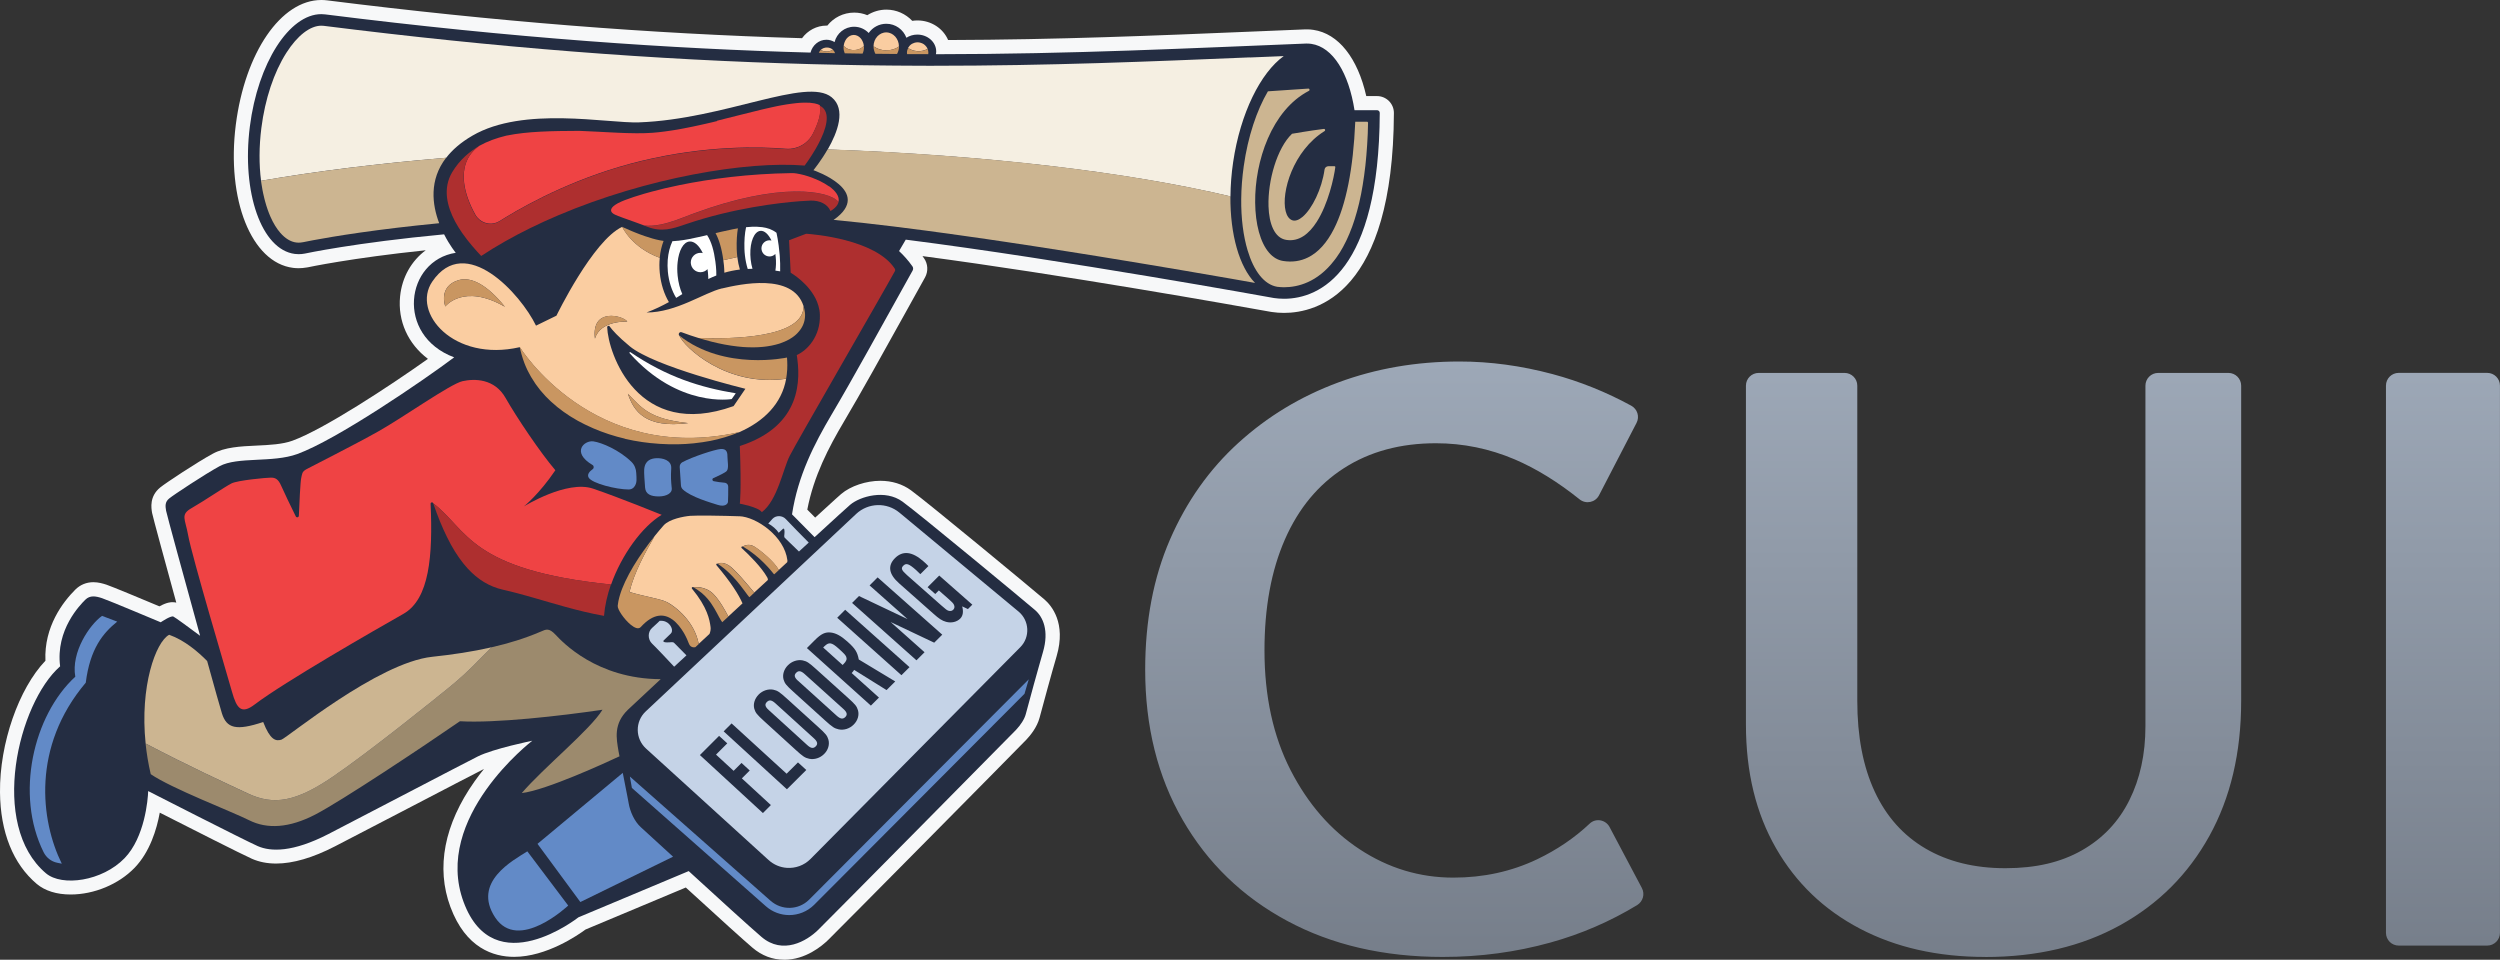 <?xml version="1.0" encoding="UTF-8"?><svg id="Layer_1" xmlns="http://www.w3.org/2000/svg" xmlns:xlink="http://www.w3.org/1999/xlink" viewBox="0 0 504 193.48"><rect x="0" y="0" width="504" height="193.48" fill="#333333" stroke="none"/><defs><style>.cls-1{fill:url(#linear-gradient);}.cls-1,.cls-2,.cls-3,.cls-4,.cls-5,.cls-6,.cls-7,.cls-8,.cls-9,.cls-10,.cls-11,.cls-12,.cls-13{stroke-width:0px;}.cls-2{fill:#f7f8f9;}.cls-3{fill:#facda1;}.cls-4{fill:#628ac7;}.cls-5{fill:#242d42;}.cls-6{fill:#ccb591;}.cls-7{fill:#ae2f2f;}.cls-8{fill:#c5d3e7;}.cls-9{fill:#c99661;}.cls-10{fill:#9c8a6d;}.cls-11{fill:#fff;}.cls-12{fill:#ef4344;}.cls-13{fill:#f5efe2;}</style><linearGradient id="linear-gradient" x1="367.43" y1="192.92" x2="367.43" y2="72.89" gradientUnits="userSpaceOnUse"><stop offset="0" stop-color="#767e8a"/><stop offset="1" stop-color="#9da8b7"/></linearGradient></defs><path class="cls-1" d="m290.89,192.92c-11.93,0-22.41-2.43-31.41-7.28-9.01-4.85-16.03-11.64-21.06-20.36-5.03-8.71-7.55-18.8-7.55-30.27,0-9.83,1.67-18.57,5-26.24,3.33-7.66,7.92-14.15,13.78-19.48,5.85-5.32,12.57-9.39,20.18-12.2,7.6-2.81,15.73-4.21,24.39-4.21,6.2,0,12.46.85,18.78,2.54,5.51,1.48,10.8,3.61,15.86,6.37,1.24.68,1.72,2.21,1.07,3.46l-7.57,14.61c-.75,1.44-2.63,1.83-3.9.82-4.43-3.55-8.8-6.23-13.1-8.07-5.09-2.16-10.38-3.25-15.88-3.25-7.14,0-13.31,1.67-18.51,5-5.21,3.33-9.19,8.13-11.93,14.39-2.75,6.26-4.12,13.72-4.12,22.38,0,9.24,1.76,17.29,5.26,24.13,3.51,6.84,8.16,12.17,13.95,15.97,5.79,3.8,12.08,5.7,18.87,5.7,6.08,0,11.7-1.23,16.85-3.68,4.05-1.93,7.59-4.34,10.63-7.21,1.22-1.16,3.22-.8,4.01.69l6.52,12.31c.64,1.22.21,2.71-.96,3.43-5.48,3.32-11.31,5.84-17.48,7.55-6.96,1.93-14.19,2.9-21.67,2.9Zm109.35,0c-9.59,0-18.02-1.9-25.27-5.7-7.26-3.8-12.9-9.21-16.93-16.23-4.04-7.02-6.06-15.33-6.06-24.92v-68.32c0-1.42,1.15-2.57,2.57-2.57h17.31c1.42,0,2.57,1.15,2.57,2.57v63.58c0,7.14,1.17,13.22,3.51,18.25,2.34,5.03,5.76,8.86,10.27,11.5,4.5,2.63,9.86,3.95,16.06,3.95s11.23-1.2,15.44-3.6c4.21-2.4,7.4-5.76,9.56-10.09,2.16-4.33,3.25-9.3,3.25-14.92v-68.67c0-1.42,1.15-2.57,2.57-2.57h14.16c1.42,0,2.57,1.15,2.57,2.57v63.58c0,10.41-2.14,19.48-6.41,27.2-4.27,7.72-10.27,13.72-17.99,17.99-7.72,4.27-16.79,6.41-27.2,6.41Zm80.77-4.86v-110.32c0-1.42,1.15-2.57,2.57-2.57h17.84c1.42,0,2.57,1.15,2.57,2.57v110.32c0,1.42-1.15,2.57-2.57,2.57h-17.84c-1.42,0-2.57-1.15-2.57-2.57Z"/><path class="cls-2" d="m158.07,193.48c-2.34,0-4.49-.82-6.39-2.44-1.79-1.53-6.07-5.39-13.42-12.12l-20.22,8.47c-1.52,1.12-7.86,5.51-14.39,5.51-4.16,0-9.76-1.75-12.85-10.07-2.94-7.91-1.25-16.66,4.88-25.32.62-.87,1.25-1.7,1.89-2.49-1.74.87-8.27,4.28-15.18,7.88-5.73,2.99-11.61,6.05-14.88,7.73-4.46,2.3-8.45,3.46-11.84,3.46-1.79,0-3.43-.32-4.88-.96-1.99-.88-12.78-6.35-18.58-9.3-.61,3.35-1.99,7.91-5.06,11.1-3.21,3.33-8.16,5.4-12.92,5.4-2.81,0-5.16-.74-6.82-2.13C2.64,174.17.07,167.77,0,159.71c-.09-9.86,3.79-20.9,9.16-26.51-.31-6.88,3.56-11.87,6.01-14.32.99-.99,2.25-1.51,3.65-1.51,1,0,1.94.27,2.64.5,1.09.36,7.58,3.07,10.68,4.37,1.53-.84,2.31-.84,2.65-.84.26,0,.51.03.75.09-2-7.28-4.76-17.4-4.88-18.09-.17-1-.56-3.33,1.64-5.13,1.07-.88,7.49-5.12,10.59-6.8,2.45-1.33,5.56-1.49,8.85-1.64,2.57-.12,5.22-.25,7.23-.99,6.3-2.3,19.34-10.84,27.3-16.49-3.99-3.01-6.12-7.61-5.61-12.62.39-3.86,2.31-7.16,5.17-9.28-15.1,1.58-23.69,3.42-23.78,3.44-.09.02-.17.03-.26.04-.53.09-1.06.14-1.58.14-.38,0-.75-.02-1.13-.07-8.39-1.06-13.46-13.74-11.54-28.87C49.4,10.58,56.64,0,64.78,0h0c.39,0,.77.02,1.15.07,33.71,4.24,65.06,6.74,95.76,7.63,1.14-1.56,2.95-2.54,4.93-2.54.06,0,.11,0,.17,0,1.28-1.62,3.25-2.62,5.42-2.62.92,0,1.82.18,2.64.52,1.14-.72,2.47-1.12,3.85-1.12,2,0,3.88.85,5.21,2.26.34-.05.69-.08,1.04-.08,2.8,0,5.21,1.64,6.19,3.95,22.11-.07,41.71-.89,60.68-1.68,3.83-.16,7.61-.32,11.37-.47.04,0,.26,0,.27,0,.45,0,.89.03,1.32.1,5.04.74,8.93,5.67,10.66,13.35h2.17c.91,0,1.76.36,2.41,1,.64.65.99,1.5.99,2.41-.15,36.37-15.54,40.3-22.15,40.3-.83,0-1.65-.06-2.45-.18l-.31-.05c-6.96-1.25-41.82-7.47-70.13-11.22.11.14.21.29.31.43.8,1.13.88,2.64.21,3.86l-3.88,6.99c-4.82,8.69-8.98,16.19-12.46,22.07-3.09,5.22-6.1,10.97-7.4,17.76l1.59,1.61c4.1-3.76,4.97-4.53,5.24-4.76,1.92-1.62,5.03-2.66,7.91-2.66,2.32,0,4.45.66,6.16,1.91,3.49,2.54,25.19,20.52,26.92,22.02,1.39,1.2,4.41,4.72,2.45,11.41-.26.9-.56,1.94-.87,3.03l-.96,3.46c-.82,2.98-1.46,5.36-1.61,5.93-.51,1.94-1.89,3.61-2.67,4.43-1.42,1.5-38.02,38.49-39.96,40.38-1.23,1.2-4.55,3.99-8.86,3.99Z"/><path class="cls-5" d="m277.6,22.22h-4.53c-1.16-7.44-4.32-12.73-8.72-13.38-.3-.04-.6-.06-.9-.06-.05,0-.1,0-.16,0h0c-22.95.91-46.9,2.13-74.61,2.15.03-.18.06-.36.06-.55,0-1.88-1.71-3.41-3.81-3.41-.82,0-1.58.24-2.2.64-.62-1.64-2.19-2.82-4.05-2.82-1.47,0-2.77.74-3.55,1.86-.74-.77-1.78-1.26-2.94-1.26-1.91,0-3.5,1.32-3.94,3.09-.49-.29-1.04-.47-1.64-.47-1.54,0-2.82,1.1-3.21,2.59-27.95-.75-59.82-2.91-97.84-7.7-.26-.03-.53-.05-.79-.05-6.44,0-12.78,9.85-14.4,22.66-1.69,13.34,2.37,24.83,9.07,25.68.26.03.51.05.77.05.41,0,.83-.04,1.24-.12h0s10.11-2.19,28.08-3.88c1.15,2.27,2.35,3.72,2.35,3.72-10.14,1.58-12.2,16.64-.32,21.08-6.34,4.75-23.66,16.59-31.62,19.49-4.99,1.82-12.04.48-15.69,2.46-2.96,1.61-9.27,5.78-10.14,6.5-.87.71-.79,1.51-.63,2.46.09.57,3.73,13.89,6.86,25.22-2.04-1.52-5.06-3.74-5.4-3.88-.53-.21-2.54,1.16-2.54,1.16,0,0-10.56-4.44-11.83-4.86-1.27-.42-2.43-.63-3.38.32s-6.02,6.02-5.07,13.42c-8.45,7.4-14.4,31.98-2.85,41.73,3.22,2.72,11.34,1.61,15.85-3.06,4.07-4.22,4.7-11.82,4.75-13.52,0,0,19.44,9.93,22.08,11.09,2.64,1.16,7.08,1.27,14.26-2.43,7.18-3.7,26.94-14.05,30.11-15.64,3.17-1.58,10.99-3.17,10.99-3.17,0,0-20.19,15.46-13.84,32.54,6.13,16.48,23.14,3.06,23.14,3.06l22.23-9.32c5.75,5.27,12.36,11.29,14.69,13.28,4.28,3.64,9.09.85,11.41-1.43s38.93-39.3,39.88-40.31c.95-1,1.72-2.19,1.98-3.2.15-.57.79-2.96,1.62-5.97l.97-3.47c.31-1.1.61-2.15.87-3.06,1.27-4.33,0-7.08-1.58-8.45-1.58-1.37-23.24-19.33-26.73-21.87-3.49-2.54-8.56-1.06-10.56.63-.49.41-3.25,2.93-7.17,6.53l-4.55-4.6c1.2-7.82,4.47-14.18,8.01-20.17,4.35-7.35,9.71-17.15,16.31-28.99.14-.26.13-.58-.04-.83-.84-1.19-1.75-2.21-2.7-3.09l1.35-2.3c31.72,4.04,74.12,11.75,74.22,11.77.62.09,1.31.15,2.04.15,7.28,0,19.17-5.58,19.3-37.47,0-.3-.24-.55-.55-.55Zm-126.79,97.84s-.04-.05-.06-.08c0,0,0,0,0,0,.02.03.04.06.06.08,0,0,0,0,0,0Zm.14.17s.05.06.07.08c0,0,0,0,0,0-.02-.02-.05-.06-.07-.08Zm16.68-110.07c.09-.04.19-.08.28-.13h0c-.09.05-.19.09-.28.13Z"/><path class="cls-13" d="m251.94,11.57c-19.89.83-40.46,1.69-63.92,1.69-.35,0-.69,0-1.04,0-1.37,0-2.74,0-4.1-.02-.94,0-1.89,0-2.83-.02-.94,0-1.87-.02-2.81-.03-1.1-.01-2.19-.02-3.29-.04-1.2-.02-2.4-.04-3.61-.07-.24,0-.48,0-.72-.01-2.02-.04-4.04-.09-6.06-.14-31.76-.84-63.56-3.35-98.28-7.72-.17-.02-.33-.03-.5-.03-2.27,0-4.83,1.99-7.04,5.45-2.52,3.94-4.31,9.33-5.05,15.18-.47,3.72-.48,7.35-.06,10.64,11.1-1.93,23.68-3.5,37.32-4.64,1.21-1.57,2.91-3.08,5.27-4.45,10.3-6.02,27.24-2.46,33.6-2.69,17.27-.63,33.76-9.19,38.83-5.07,2.98,2.42,1.19,7.1-.78,10.53,32.19,1.16,60.6,4.59,81.19,9.47.02-2.22.19-4.54.54-6.91,1.46-9.9,5.54-18.03,10.2-21.38-2.29.09-4.59.19-6.85.28Z"/><path class="cls-10" d="m133.19,136.92c-12.91-.05-19.84-7.53-21.18-8.95-1.35-1.43-1.9-1.11-3.01-.63-3.2,1.37-6.51,2.38-9.89,3.15-2.2,2.09-4.46,4.74-8.41,7.96-2.61,2.13-16.07,12.99-23.59,18.12-7.52,5.13-11.96,5.81-17.09,3.42-4.72-2.2-12.06-5.57-20.67-10.1.21,1.99.54,4.06,1.04,6.18,4.12,2.85,16.27,7.5,19.86,9.3,3.59,1.8,8.03,1.58,13.31-1.16s21.66-13.63,29.16-18.81c7.08.42,20.28-1.06,28.74-2.32-2.43,4.01-11.94,11.73-16.27,16.8,4.88-.56,17.03-6.16,19.7-7.41l-.08-.42c-.08-.38-.12-.62-.12-.62-.42-2.54-1.06-5.49,1.9-8.35.66-.63,3.13-2.94,6.6-6.16Z"/><path class="cls-3" d="m167.37,9.7c-.09-.03-.18-.06-.28-.08-.02,0-.03,0-.04-.01-.11-.02-.23-.03-.34-.03s-.24.01-.36.03c-.02,0-.04.01-.06.02-.1.02-.19.05-.28.08,0,0-.01,0-.02.01-.2.09-.39.2-.54.35.39.22.87.34,1.4.3.4-.04.76-.16,1.06-.35-.15-.13-.33-.24-.53-.32,0,0,0,0-.01,0Z"/><path class="cls-3" d="m174.09,8.89c-.01-.07-.03-.13-.05-.19-.02-.08-.05-.16-.09-.24-.03-.06-.05-.12-.08-.18-.04-.07-.07-.14-.11-.21-.04-.06-.07-.12-.11-.17-.04-.06-.09-.12-.13-.17-.05-.05-.1-.1-.15-.15-.05-.05-.09-.09-.14-.13-.06-.05-.12-.09-.19-.13-.05-.03-.1-.06-.15-.09-.08-.04-.16-.07-.24-.09-.04-.01-.09-.03-.13-.05-.13-.03-.26-.05-.4-.05s-.27.02-.4.05c-.04.01-.09.03-.13.05-.08.03-.16.05-.24.09-.05.03-.1.06-.15.09-.06.04-.13.08-.19.13-.05.04-.1.09-.14.13-.05.05-.1.1-.15.15-.05.05-.09.11-.13.17-.04.06-.08.11-.11.17-.04.07-.08.14-.11.21-.03.06-.06.12-.08.18-.03.08-.06.16-.09.24-.02.06-.03.13-.05.2-.02.09-.04.18-.05.27,0,.02,0,.04-.01.05,0,0,0,0,0,0,.39.52,1.15.87,2.03.87s1.63-.35,2.03-.87c0,0,0,0,0,0,0-.02,0-.03-.01-.05-.01-.09-.03-.18-.05-.27Z"/><path class="cls-3" d="m181.17,8.8s-.02-.08-.03-.12c-.03-.14-.07-.28-.12-.41-.02-.04-.04-.08-.06-.13-.05-.12-.11-.25-.18-.36-.03-.04-.06-.08-.09-.12-.07-.1-.14-.21-.22-.3-.04-.05-.1-.09-.15-.13-.08-.07-.15-.15-.23-.21-.07-.05-.14-.09-.21-.13-.07-.04-.14-.1-.22-.13-.1-.05-.2-.07-.3-.11-.06-.02-.12-.05-.18-.06-.17-.04-.34-.06-.52-.06s-.35.02-.51.06c-.07.01-.12.04-.19.06-.1.03-.2.06-.29.1-.08.04-.15.09-.23.14-.07.04-.14.08-.2.12-.08.06-.16.14-.24.21-.05.04-.1.08-.14.13-.08.09-.15.19-.22.29-.03.04-.07.08-.1.13-.07.11-.12.23-.17.34-.02.04-.05.09-.06.13-.05.12-.08.25-.11.38,0,0,0,0,0,0-.01.05-.03.09-.04.14-.03.13-.03.26-.04.4,0,.05-.02.1-.02.16,0,0,0,0,0,0,.05.04.12.08.18.12.62.42,1.43.7,2.35.71,1.02.01,1.94-.29,2.59-.78,0,0,0,0,0,0,0-.05-.01-.1-.01-.15,0-.14-.01-.28-.04-.42Z"/><path class="cls-3" d="m187,9.85c-.07-.18-.17-.34-.29-.49-.02-.03-.05-.05-.07-.08-.12-.14-.25-.26-.4-.36,0,0-.01-.01-.02-.02-.16-.1-.33-.18-.51-.24-.04-.01-.08-.03-.13-.04-.19-.05-.38-.09-.59-.09-.19,0-.37.03-.54.07-.05.01-.09.03-.14.04-.14.05-.27.1-.4.17-.03.02-.06.03-.08.04-.15.09-.28.2-.41.33-.02.02-.04.05-.06.07-.1.11-.18.23-.26.36-.01.02-.03.03-.04.05,0,0,0,0,0,0,.48.35,1.12.59,1.84.64.8.06,1.54-.12,2.09-.46,0,0,0,0,0,0,0,0,0,0,0-.01Z"/><path class="cls-3" d="m145.55,58.14c-3.59.85-9.19,4.86-15.21,4.86,1.68-.63,3.15-1.35,4.51-2.1-.95-1.6-1.62-3.63-1.84-5.89-.1-1.05-.1-2.07,0-3.04-5.68-2.06-7.57-6.24-7.57-6.24-5.92,2.75-13.26,17.91-13.26,17.91l-4.12,2.01c-3.06-6.34-14.22-18.76-20.92-8.87-4.23,6.23,4.33,16.27,17.64,13.21h0s0,0,0,0c0,0,14.67,23.76,44.24,17.14,4.97-2.17,8.59-5.75,9.47-10.77-12.05,1.74-20.59-6.42-21.51-8.66,0,0,0,0,0,0,0,0,0,0,0,0-.35-.32,0-.89.44-.72,1.18.45,2.31.82,3.41,1.16,6.48.24,21.3.06,21.16-6.45-2.17-6.76-12.84-4.38-16.43-3.54Zm-55.78,3.64s-1.52-4.01,2.66-5.3c2.52-.77,5.82.95,9.35,5.36-8.35-4.82-12.01-.06-12.01-.06Zm30.17,6.49c-.78-6.34,5.69-4.66,6.53-3.43,0,0-5.43-.32-6.53,3.43Zm6.64,11.1c2.81,2.9,4.34,5.1,12.17,5.93-8.66,1.12-11.02-2.44-12.17-5.93Zm23.69-.99l-2.38,3.49c-19.35,6.97-25.31-10.69-25.48-15.91,0-.26.33-.38.48-.17.54.74,1.69,2.06,4.08,4.03,4.99,4.12,23.3,8.56,23.3,8.56Z"/><path class="cls-3" d="m145.95,53.51c.05.5.07.99.08,1.47.97-.29,2-.5,3.13-.64-.23-.79-.41-1.62-.52-2.53-.28.06-.55.13-.85.2-.68.17-1.33.31-1.97.44.05.34.09.69.13,1.05Z"/><path class="cls-3" d="m149.05,104.08c-3.11-.11-8.62-.2-9.89-.09-1.27.11-4.23.63-5.39,1.95-.6.68-1.21,1.41-1.81,2.15-1.78,3.07-4.13,7.31-5.06,11.25,3.13.95,6.38,1.39,7.73,2.13,1.65.91,5.39,3.84,6.23,8.34.72-.66,1.45-1.34,2.18-2.02.18-.45.27-.92.21-1.37-.19-1.45-.61-3.95-3.75-7.75-.14-.17.05-.4.24-.3,0,0,2.4-.36,4.12,1.41,1.22,1.25,2.39,3.37,2.97,4.5.95-.88,1.91-1.76,2.86-2.64,0,0,0,0,0,0-.78-1.78-2.26-4.15-5.25-7.7-.15-.17.07-.42.26-.29,0,0,.83-.57,2.28.36,1.18.76,4.05,4.2,5.07,5.45.93-.86,1.85-1.7,2.76-2.54,0-.18-.04-.36-.13-.51-1.19-2.11-3.69-4.57-5.16-5.92-.17-.16.03-.43.23-.31,0,0,1.09-.78,2.34.02,1.16.73,4,2.98,4.9,4.72.58-.53,1.15-1.06,1.71-1.58.04-.14.06-.27.04-.38-.58-4.83-6.26-8.77-9.71-8.89Z"/><path class="cls-4" d="m155.35,181.6l-28.37-25.05.41,2.3,26.99,23.83c1.35,1.2,3.04,1.8,4.73,1.8,1.81,0,3.62-.69,5-2.05l42.43-42.56.86-2.92-44.31,44.45c-2.12,2.09-5.51,2.18-7.74.19Z"/><path class="cls-4" d="m126.75,161.99c-.05-.28-.15-.81-.28-1.49l-.92-4.69-17.19,14.31,8.64,11.73,18.69-9.14c-3.37-3.09-5.98-5.49-6.46-5.91-1.37-1.21-2.22-3.28-2.48-4.81Z"/><path class="cls-4" d="m99.81,184.94c4.68,7.13,14.74-2.38,14.74-2.38l-8.24-10.93c-2.85,1.82-11.17,6.18-6.5,13.31Z"/><path class="cls-4" d="m15.18,136.42c-8.51,7.83-12.15,23.79-6.39,35.38.54,1.09,1.55,1.89,2.74,2.13l.93.19c-4.28-8.64-6.1-23.57,4.83-36.49.87-6.89,3.49-10.01,6.34-12.31l-3.06-1.16c-2.54,1.82-6.26,7.34-5.39,12.26Z"/><path class="cls-4" d="m143.84,96.38c.97-.43,2.36-1.09,2.66-1.42.48-.53.16-2.01.16-2.8s-.05-1.74-1.37-1.64c-1.19.1-5.68,1.56-7.72,2.66-.35.19-.56.56-.54.96l.25,3.72c.02.31.16.6.38.81,1.64,1.54,5.62,2.66,6.99,3.1,1.48.48,2.06-.16,2.11-.58.05-.42.05-2.38.05-3.01s-.42-.9-1.06-.9c-.34,0-1.16-.14-1.85-.27-.32-.06-.38-.5-.08-.63Z"/><path class="cls-4" d="m118.67,96.28c.69,1.18,5.57,2.4,8.08,2.4.4,0,.79-.16,1.05-.46.73-.83.5-1.9.47-2.84-.03-.85-.35-1.66-.96-2.26-2.43-2.38-5.98-3.9-7.69-4.14-1.81-.25-4.52,2.17-.17,4.76.31.19.33.63.03.85-.56.4-1.19,1.03-.81,1.68Z"/><path class="cls-4" d="m132.35,92.37c-1.06.05-2.34.41-2.48,2.27-.05.69.08,2.35.18,3.67.11,1.32,1.14,1.77,2.77,1.77s2.7-.73,2.61-1.58c-.16-1.56-.21-2.38-.11-4.07.11-1.69-1.77-2.11-2.98-2.06Z"/><path class="cls-6" d="m166.85,30.11c-1.38,2.4-2.86,4.2-2.86,4.2,0,0,12.33,4.23,4.07,10.02,7.39.69,16.22,1.8,25.44,3.1,1.83.26,3.68.52,5.53.79,1.24.18,2.48.36,3.72.55,1.86.28,3.72.56,5.57.84,2.47.38,4.93.76,7.36,1.15,1.82.29,3.62.58,5.4.86.59.1,1.18.19,1.77.29,1.17.19,2.33.38,3.47.57,1.71.28,3.39.56,5.03.83,1.09.18,2.16.36,3.21.54,1.57.27,3.1.52,4.56.77,3.42.58,6.53,1.12,9.22,1.59.77.13,1.5.26,2.2.39.89.16,1.71.3,2.48.44-3.16-3.23-5.03-9.73-4.97-17.47-20.59-4.88-49-8.31-81.19-9.47Z"/><path class="cls-6" d="m52.63,36.44s0,.05,0,.08c.03.23.07.45.1.67.06.38.12.76.19,1.13.04.23.09.46.14.69.08.38.17.74.26,1.11.05.19.09.38.15.56.15.54.31,1.07.49,1.58,0,0,0,0,0,0,.17.49.36.96.55,1.4.58,1.33,1.26,2.43,2,3.28.99,1.13,2.08,1.81,3.23,1.95.16.02.31.03.47.03.26,0,.53-.03.8-.08l.18-.03c1.31-.27,7.83-1.58,18.89-2.9,2.48-.3,5.32-.6,8.46-.91-1.42-3.75-2.06-8.72,1.4-13.2-13.64,1.15-26.22,2.72-37.32,4.64Z"/><path class="cls-6" d="m275.79,24.73c0-.1-.08-.19-.19-.19h-2.38c-.4,9.5-1.87,16.82-4.3,21.61-1.42,2.8-3.17,4.74-5.22,5.75-1.51.75-3.19,1-5.03.71-1.08-.17-2.01-.74-2.79-1.62-1.82-2.07-2.8-5.84-2.84-10.16-.09-8.31,3.3-18.6,10.84-22.52.23-.12.13-.47-.13-.45l-8.14.55c-2.24,3.81-4.03,9.1-4.87,15.08-.32,2.28-.49,4.5-.51,6.62-.04,3.92.42,7.48,1.29,10.37,1.24,4.14,3.31,6.89,5.97,7.34.45.05.9.09,1.36.09,2.76,0,6.71-.96,10.12-5.39.13-.17.26-.33.39-.51.24-.34.48-.69.71-1.05,0-.02.02-.03.03-.04.07-.12.14-.24.21-.36.02-.03.03-.06.05-.09.12-.21.25-.41.37-.63.02-.04.04-.07.06-.11.09-.16.17-.33.25-.49.01-.02.02-.05.04-.07.09-.18.18-.35.27-.53.03-.06.06-.12.09-.18.09-.19.17-.38.26-.57,0,0,0-.02.01-.03.05-.12.11-.24.16-.36.06-.13.12-.25.17-.38.09-.22.17-.44.26-.67.1-.25.2-.5.3-.76.08-.23.16-.47.24-.7.09-.27.19-.53.27-.81.08-.24.15-.5.22-.74.08-.28.17-.56.25-.85.07-.26.14-.54.21-.81.07-.29.15-.57.22-.87.06-.27.12-.56.18-.84.07-.3.14-.6.2-.92.06-.29.11-.59.16-.89.06-.32.12-.63.17-.95.05-.31.1-.62.14-.94.05-.33.1-.65.15-.98.04-.31.08-.64.12-.96.04-.34.09-.68.13-1.03.04-.33.07-.67.1-1.01.03-.36.07-.71.1-1.07.03-.34.05-.7.08-1.05.03-.37.06-.73.08-1.11.02-.36.04-.73.06-1.09.02-.38.04-.75.06-1.14.01-.37.02-.76.03-1.14.01-.36.03-.71.03-1.08,0,0,0,0,0,0Z"/><path class="cls-6" d="m56.7,149.13c-1.11.32-2.22.08-3.64-3.57-5.47,1.82-7.37,1.27-8.32-1.74-.3-.94-1.48-5.16-2.98-10.56-1.78-1.81-4.54-4.19-7.66-5.29-2.7,1.44-5.94,10.41-4.74,21.92,8.61,4.53,15.95,7.89,20.67,10.1,5.13,2.39,9.57,1.71,17.09-3.42,7.52-5.13,20.98-15.99,23.59-18.12,3.95-3.22,6.21-5.87,8.41-7.96-3.92.9-7.94,1.49-11.98,1.92-10.99,1.16-29.32,16.4-30.43,16.72Z"/><path class="cls-6" d="m255.73,41.57c.11,3.55,1.2,6.4,3.56,6.79,2.6.43,4.63-1.24,6.16-3.63,2.32-3.62,3.48-8.91,3.75-11.05.01-.09-.06-.17-.15-.17h-1.25c-.38,0-.72.28-.77.66-.56,3.99-2.52,7.91-4.41,9.53-.76.65-1.51.94-2.15.69-.62-.25-1.05-.89-1.28-1.8-.96-3.79,1.51-12.23,7.84-16.16.22-.14.11-.48-.15-.44-2.88.36-6.41.98-6.41.98-3.02,2.87-4.9,9.48-4.74,14.6Z"/><path class="cls-8" d="m135.25,127.69c.16-.15.24-.34.22-.73-.04-.58-.74-1.95-2.48-1.8,0,0-.63.63-1.53,1.43-.9.79-.9,2.32,0,3.17.78.73,3.67,3.81,4.45,4.65.8-.74,1.62-1.5,2.48-2.29-.6-.61-2.21-2.24-2.46-2.49-.32-.3-.57-.11-1.45-.12-.88-.01-.78-.3-.7-.38.08-.08,1.33-1.29,1.49-1.44Z"/><path class="cls-8" d="m158.24,108.45c.2.22,2.08,2.01,2.83,2.74.68-.62,1.34-1.23,1.97-1.81-.84-.85-4.01-4.05-4.61-4.72-.7-.78-2.01-.81-2.7-.06-.69.75-.85.95-.85.95.77.4,1.69,1.18,2.11,1.86.13-.13.79-.73.86-.8.07-.07.32-.15.31.6,0,.75-.18.96.08,1.24Z"/><path class="cls-8" d="m154.96,143.13l7.77,7.07c.73.67,1.23.76,1.72.27.47-.47.37-.96-.36-1.62l-7.78-7.07c-.73-.66-1.22-.75-1.71-.26-.47.47-.37.95.36,1.61Z"/><path class="cls-8" d="m205.35,123.3l-24.02-19.95c-2.56-2.13-6.3-2.01-8.73.26l-42.42,39.81c-2.17,2.03-2.14,5.48.06,7.49l24.7,22.47c1.06.96,2.36,1.49,3.69,1.58,1.72.12,3.48-.48,4.78-1.8l23.62-23.85,18.66-18.83c2.02-2.03,1.85-5.36-.35-7.19Zm-34.96-.37l12.97,11.57-1.63,1.62-12.95-11.58,1.62-1.62Zm-6.14,6.14c1.3-1.3,2.12-1.69,3.27-1.55,1.02.12,2.08.71,3.29,1.8,1.61,1.44,2.03,2.12,2.32,3.63l7.35,4.43-1.75,1.74-6.53-4.07c-.22.33-.27.38-.5.64l5.5,4.94-1.63,1.62-12.9-11.6,1.58-1.58Zm-5.41,5.05c.81-.81,1.94-1.18,2.96-.99.87.19,1.25.43,2.77,1.8l6.34,5.71c1.55,1.4,1.81,1.73,2.06,2.55.28.98-.05,2.08-.87,2.89-.82.82-1.96,1.18-3.01.96-.88-.2-1.26-.44-2.78-1.82l-6.32-5.72c-1.52-1.37-1.79-1.72-2.03-2.53-.25-.95.07-2.04.89-2.86Zm-5.9,5.9c.81-.81,1.94-1.17,2.95-.98.87.19,1.24.44,2.76,1.81l6.31,5.72c1.55,1.4,1.8,1.73,2.05,2.55.27.98-.05,2.08-.87,2.89-.82.82-1.96,1.17-3,.96-.87-.2-1.25-.44-2.77-1.83l-6.29-5.73c-1.51-1.37-1.78-1.72-2.02-2.54-.25-.95.08-2.04.89-2.85Zm.86,23.89l-12.7-11.69,3.87-3.87,1.65,1.51-2.27,2.27,3.55,3.27,1.59-1.59,1.66,1.52-1.59,1.59,5.85,5.38-1.61,1.61Zm4.83-4.8l-12.74-11.67,1.6-1.6,11.09,10.14,2.29-2.28,1.68,1.53-3.91,3.89Zm29.7-29.55l-8.78-4.16,6.84,6.09-1.63,1.63-12.98-11.57,1.39-1.39,9.79,4.65-7.65-6.79,1.62-1.62,13.03,11.55-1.64,1.63Zm6.8-6.77l-1.15-.55c.29,1.12.15,1.92-.41,2.48-.69.68-1.79.93-2.84.64-.81-.22-1.42-.62-2.59-1.67l-6.9-6.11c-2.06-1.83-2.34-3.52-.81-5.06,1.56-1.56,3.47-1.35,5.74.65.27.24.53.46,1,.95l-1.63,1.63c-.4-.41-.57-.57-.86-.83-1.44-1.27-1.99-1.46-2.57-.88-.52.52-.37.92.76,1.92l6.91,6.1c.96.85,1.12.95,1.42,1.06.4.12.73.05.98-.2.26-.26.32-.65.13-1.01-.13-.28-.31-.47-1.15-1.22l-1.89-1.66-.72.72-1.55-1.37,2.35-2.35,6.67,5.87-.88.88Z"/><path class="cls-8" d="m160.87,137.23l7.81,7.06c.74.66,1.24.75,1.73.27.47-.47.37-.96-.37-1.62l-7.82-7.05c-.73-.66-1.23-.75-1.71-.26-.47.47-.37.95.36,1.61Z"/><path class="cls-8" d="m169.03,130.72c-1.39-1.25-1.94-1.31-2.85-.41l-.23.23,3.92,3.52.23-.23c.52-.52.68-.94.51-1.39-.13-.35-.4-.66-1.58-1.72Z"/><path class="cls-11" d="m156.34,54.56c.31.05.61.08.94.14.03-1.1-.01-2.15-.08-3.11,0-.11-.02-.21-.03-.32-.21-2.55-.63-4.34-.63-4.34-.18-.15-.37-.27-.58-.39,0,0,0,0,0,0-.05-.03-.11-.06-.16-.09,0,0,0,0,0,0-.17-.09-.35-.18-.54-.25-.01,0-.03-.01-.04-.02-.02-.01-.05-.02-.07-.03h0c-.23-.08-.46-.15-.71-.21,0,0,0,0,0,0-.05-.01-.09-.02-.14-.03,0,0,0,0,0,0-.21-.05-.43-.09-.66-.12-.02,0-.03,0-.05,0-.03,0-.06,0-.1-.01h0c-.55-.07-1.13-.08-1.74-.07h0s-.07,0-.1,0c0,0,0,0,0,0-.4.02-.82.05-1.24.09-.28,1.28-.38,2.78-.33,4.38.01.45.05.89.1,1.33.11.97.3,1.87.56,2.7,0,0,0,0,0,.01.32-.01.63-.03.96-.04,0,0,0,0,0,0-.17-.59-.3-1.23-.37-1.9-.03-.32-.05-.63-.06-.93-.07-2.6.77-4.68,2.02-4.81.82-.09,1.64.69,2.24,1.95-.13-.03-.26-.05-.39-.05-.9,0-1.63.73-1.63,1.63,0,.44.18.84.46,1.14.3.3.71.49,1.16.49.35,0,.68-.11.94-.3.09-.06.17-.13.24-.21.01.08.02.17.03.26.01.1.03.21.04.31.11,1.01.07,1.97-.06,2.8,0,0,0,0,0,0Z"/><path class="cls-11" d="m136.29,60.06c.07-.04.14-.08.21-.12.04-.02.07-.04.11-.07.32-.19.63-.38.94-.58-.46-1.03-.8-2.3-.94-3.7-.1-.97-.1-1.9,0-2.74.24-2.33,1.14-4.03,2.37-4.16.99-.1,1.98.82,2.7,2.34-.15-.04-.31-.06-.47-.06-1.08,0-1.95.88-1.95,1.95,0,.05.01.1.01.15.08,1.01.91,1.81,1.94,1.81.56,0,1.07-.24,1.42-.62.03.22.06.45.09.69.05.45.06.88.07,1.3,0,0,0,0,0,0,.53-.26,1.07-.49,1.62-.71,0,0,0,0,0-.01,0-.6-.01-1.22-.08-1.85-.03-.32-.07-.64-.11-.95-.28-2.14-.8-4.04-1.67-5.33,0,0,0,0,0,0-.14.03-.27.07-.41.1,0,0,0,0-.01,0-.02,0-.04,0-.06.02,0,0-.01,0-.02,0-.31.08-.63.15-.94.22,0,0,0,0,0,0-.06.01-.12.03-.19.04,0,0-.01,0-.02,0-.69.16-1.37.3-2.04.43-.04,0-.07.01-.11.02-.68.13-1.34.23-1.98.3-.02,0-.03,0-.05,0-.31.03-.61.06-.91.08-.01,0-.03,0-.04,0-.07,0-.13,0-.2,0,0,0,0,0,0,0-.51,1.07-.85,2.37-.96,3.81-.05.76-.05,1.55.03,2.37.2,2.04.81,3.85,1.66,5.24Z"/><path class="cls-11" d="m126.92,71.19c9.89,11.13,20.59,9.26,20.59,9.26l.82-1.16c-7.13-1.18-13.87-3.28-21.24-8.29-.12-.08-.26.08-.16.19Z"/><path class="cls-12" d="m105.62,102.09s3.06-2.43,6.34-7.29c-3.06-3.59-7.82-10.67-10.04-14.58-2.22-3.91-6.23-3.91-8.66-3.38-2.43.53-11.94,7.29-17.01,10.14s-13.52,7.08-14.47,7.61c-.95.53-.85.95-1.06,1.8-.16.63-.38,5.29-.47,7.59-.01.34-.47.43-.62.13-.87-1.77-2.47-5.07-2.92-6.13-.63-1.48-1.27-1.69-2.11-1.69s-6.66.53-7.92,1.16c-1.27.63-5.6,3.59-8.03,4.97-2.36,1.33-1.3,2.2-.74,5.39.74,4.23,7.92,28.31,8.87,31.69s1.9,4.54,4.54,2.54c6.04-4.59,24.41-15.11,30-18.28,5.27-2.98,5.95-11.76,5.49-22.2-.01-.31.42-.4.52-.1.67,1.95,1.37,3.74,2.09,5.35-.73-1.62-1.42-3.4-2.09-5.35,6.99,5.32,7.23,13.45,35.86,16.39,0,.02-.01.04-.02.06,2.14-6.07,6.3-11.76,10.23-14.12,0,0-8.56-3.49-13.84-5.28-5.28-1.8-13.95,3.59-13.95,3.59Z"/><path class="cls-12" d="m144.56,24.41c-.33.08-.66.16-.99.24-.14.03-.29.07-.43.1-.29.07-.57.14-.86.2-.17.04-.33.08-.5.11-.27.06-.54.12-.81.18-.17.04-.35.08-.52.11-.26.06-.52.11-.78.17-.18.04-.36.08-.55.11-.25.05-.51.1-.76.15-.18.04-.37.07-.55.11-.25.05-.5.09-.75.14-.18.03-.37.07-.55.1-.25.04-.5.08-.75.12-.18.03-.35.06-.53.08-.26.04-.52.08-.77.11-.16.02-.33.05-.49.07-.28.04-.56.07-.83.1-.14.02-.28.03-.41.05-.41.04-.82.08-1.22.11-.45.03-.93.06-1.41.07-.13,0-.27,0-.4.01-.41,0-.83.01-1.25.01-.09,0-.18,0-.27,0-.51,0-1.04-.01-1.57-.03-.14,0-.29,0-.44-.01-.43-.01-.86-.03-1.31-.05-.15,0-.29-.01-.44-.02-.54-.02-1.09-.05-1.64-.08-.52-.03-1.05-.05-1.58-.08-.17,0-.34-.02-.51-.03-1.27-.07-2.56-.13-3.86-.18-.08,0-.15,0-.23,0-.01,0-.02,0-.04,0-5.22.02-10.26.1-14.35.94-.04,0-.08.01-.12.02-.06.02-.13.04-.19.05-.31.08-.62.16-.93.25-.15.04-.3.09-.45.13-.32.1-.64.21-.96.32-.12.04-.25.09-.38.13-.38.15-.76.3-1.13.47-.05.02-.1.04-.15.06-.42.2-.84.41-1.24.63,0,0-.01,0-.02,0,0,0,0,0,0,0-.82.57-1.47,1.24-1.96,1.98-2.08,3.15-1.25,7.62,1.17,11.94.21.37.48.68.79.94,1.12.96,2.77,1.15,4.09.31.34-.21.71-.44,1.1-.68,5.18-3.16,15.11-8.46,27.52-11.45,13.03-3.14,23.84-2.87,29.08-2.44.61.05,1.22,0,1.8-.15,1.54-.38,2.89-1.39,3.64-2.86.98-1.92,1.85-4.23,1.39-5.79,0,0,0,0,0,0-.05-.02-.11-.04-.16-.06-.1-.04-.2-.09-.31-.13-.06-.02-.13-.03-.19-.05-.13-.04-.25-.07-.39-.1-.02,0-.04,0-.07-.01-.54-.11-1.15-.15-1.83-.14-.05,0-.11,0-.16,0-.18,0-.38.01-.57.02-.08,0-.17,0-.25.01-.19.01-.38.03-.58.05-.1,0-.19.02-.29.03-.2.02-.4.05-.6.07-.11.01-.21.03-.32.04-.2.03-.41.06-.63.09-.11.02-.22.04-.34.05-.21.04-.43.07-.65.11-.12.02-.23.04-.35.06-.23.04-.46.09-.69.13-.11.02-.22.05-.34.07-.24.05-.49.1-.74.16-.11.02-.21.05-.32.07-.26.06-.53.12-.8.18-.09.02-.18.04-.27.06-.3.07-.59.14-.9.21-.04,0-.08.02-.12.03-2.67.64-5.57,1.4-8.53,2.13-.1.02-.19.05-.29.07Z"/><path class="cls-7" d="m163.84,27.04c-.75,1.46-2.1,2.48-3.64,2.86-.58.14-1.18.2-1.8.15-5.24-.43-16.05-.7-29.08,2.44-12.41,2.99-22.34,8.29-27.52,11.45-.39.24-.76.47-1.1.68-1.32.83-2.97.64-4.09-.31-.31-.26-.58-.57-.79-.94-2.42-4.33-3.24-8.8-1.17-11.94.49-.74,1.13-1.41,1.96-1.98-1.02.57-1.96,1.25-2.82,2.04-1,.92-1.88,1.98-2.63,3.23-1.94,3.27-1.05,6.88.62,9.99.42.77.88,1.51,1.36,2.21,1.39,2.01,2.92,3.67,3.87,4.68,3.09-2.04,6.42-3.91,9.89-5.62,1.86-.91,3.76-1.78,5.68-2.59,17.81-7.56,37.97-10.98,49.64-10.01,0,0,1.09-1.44,2.2-3.34,1.55-2.67,3.12-6.26,1.69-8.07-.23-.29-.54-.52-.9-.7.46,1.56-.41,3.87-1.39,5.79Z"/><path class="cls-7" d="m167.42,42.55c1.4-.83,1.83-1.74,1.63-2.63.06.27.06.54,0,.8-1.9-2.31-11.94-4.04-29.11,2.31-.21.08-.4.14-.61.22-1.75.66-3.97,1.62-6.24,2.05-1.07.2-2.16.3-3.22.18-.09-.03-.17-.06-.26-.1.29.11.59.22.89.34,2.88,1.12,5.11.38,7.37-.39.19-.06.37-.13.56-.19,2.34-.79,4.65-1.45,6.88-2,9.09-2.24,16.66-2.66,18.11-2.7,1.8-.05,3.43.69,4.01,2.11Z"/><path class="cls-7" d="m180.4,54.18c-3.88-5.97-16.58-6.97-17.79-7.05-.06,0-.1,0-.1,0l-1.74.66-1.69.64.32,6.55s3.86,2.21,5.33,5.89c.2.52.37,1.08.47,1.67,0,0,0,0,0,0,.05.31.08.63.09.96.13,4.26-2.51,7.14-4.66,8.07.74,4.75,1.17,14.25-11.48,18.35.34,9.23,0,11.62,0,11.62,0,0,3.76.68,4.44,1.71,3.16-2.41,4.24-8.61,5.61-11.34,1.34-2.68,18.81-32.84,21.21-37.24.08-.15.08-.34-.02-.48Z"/><path class="cls-7" d="m87.33,101.44c.89,2.6,1.83,4.91,2.83,6.92.25.5.51.99.76,1.46.52.93,1.05,1.8,1.61,2.59.55.79,1.13,1.51,1.72,2.16,2.08,2.28,4.43,3.7,7.13,4.31,4.09.92,8.23,2.26,12.51,3.44,2.57.71,5.19,1.36,7.88,1.84h0c.04-.51.1-1.03.18-1.55.02-.12.05-.25.07-.37.07-.4.14-.8.23-1.2.03-.12.06-.25.09-.37.1-.4.2-.81.31-1.21.03-.12.08-.24.11-.36.12-.41.25-.81.39-1.21,0-.02.01-.04.02-.06-28.63-2.94-28.87-11.07-35.86-16.39Z"/><path class="cls-9" d="m172.12,10.09c-.88,0-1.63-.35-2.03-.87-.01.12-.03.24-.03.36,0,.43.09.82.24,1.17,1.21.02,2.41.04,3.6.06.17-.37.27-.78.27-1.24,0-.12-.02-.24-.03-.36-.39.52-1.15.87-2.03.87Z"/><path class="cls-9" d="m178.63,10.16c-.92-.01-1.73-.29-2.35-.71-.06-.04-.13-.07-.18-.12,0,.02,0,.04,0,.05,0,.28.05.55.12.8.06.24.15.46.26.66,1.46.02,2.92.03,4.36.04.25-.44.4-.95.4-1.51,0,0,0,0,0-.01-.65.49-1.57.8-2.59.78Z"/><path class="cls-9" d="m187.01,9.86c-.55.33-1.29.52-2.09.46-.72-.05-1.36-.29-1.84-.64-.15.29-.24.6-.24.95,0,.1.02.19.03.28,1.43,0,2.85.01,4.26.01.01-.1.03-.2.03-.3,0-.27-.06-.53-.15-.76Z"/><path class="cls-9" d="m167.91,10.03c-.3.18-.66.31-1.06.35-.52.05-1.01-.07-1.4-.3-.16.16-.29.35-.37.56,1.09.03,2.17.05,3.25.08,0,0,0,0,.01,0-.02-.08-.04-.15-.08-.22-.08-.18-.21-.33-.36-.47Z"/><path class="cls-9" d="m133,51.96c.12-1.23.39-2.37.78-3.39-.26-.03-.52-.08-.79-.13-.48-.09-.97-.22-1.47-.36-.5-.14-1-.3-1.49-.47-.74-.25-1.44-.52-2.08-.78-.21-.09-.41-.17-.61-.25-1.15-.48-1.93-.86-1.93-.86h0s1.9,4.17,7.57,6.24Z"/><path class="cls-9" d="m144.25,46.99c.69,1.27,1.25,3.05,1.57,5.46.64-.13,1.29-.27,1.97-.44.29-.07.57-.14.85-.2-.06-.52-.1-1.05-.12-1.6-.05-1.65.05-3.02.24-4.18h0c-.36.06-.72.12-1.08.2-.77.15-1.55.32-2.34.51-.36.08-.72.17-1.09.26Z"/><path class="cls-9" d="m134.63,121.48c-1.35-.74-4.59-1.19-7.73-2.13.93-3.94,3.29-8.18,5.06-11.25,0,0,0,0,0,0-.03.04-.07.09-.1.13-.31.39-.62.79-.93,1.19-.06.08-.12.16-.18.24-.35.46-.69.93-1.02,1.4-.02.03-.05.07-.07.1-.31.43-.6.87-.9,1.31-.06.09-.12.18-.18.28-.62.95-1.19,1.9-1.7,2.84-.05.09-.1.18-.14.27-.24.45-.47.9-.68,1.35,0,.01-.01.03-.02.04-.22.46-.41.92-.59,1.37-.03.08-.06.16-.09.23,0,0,0,0,0,0h0s0,0,0,0c-.04.09-.06.18-.1.28-.05.13-.1.27-.14.4-.06.17-.11.34-.16.51,0,.03-.02.06-.03.1,0,0,0,0,0,0,0,0,0,0,0,0-.03.1-.06.19-.08.29-.05.2-.09.39-.14.58-.02.1-.05.2-.06.29-.05.28-.09.56-.12.83-.07.71,1.29,2.72,2.62,3.81.4.33.79.57,1.14.67.35.1.66.05.89-.2,2.59-2.85,4.75-2.68,6.37-1.52.97.69,1.75,1.75,2.32,2.71.5.86.83,1.66.98,2.08.05.13.1.25.17.35.02.03.05.06.07.09.05.06.1.11.15.16.03.03.06.05.1.07.06.03.11.06.17.08.04.01.08.03.12.04.06.02.13.02.2.03.04,0,.08,0,.12,0,.08,0,.16-.02.24-.03,0,0,0,0,0,0,.22-.21.45-.41.67-.62-.84-4.51-4.58-7.44-6.23-8.34Z"/><path class="cls-9" d="m146.99,114.03c-1.44-.93-2.28-.36-2.28-.36.22.14.43.29.64.45.83.61,1.58,1.29,2.23,1.97.66.68,1.23,1.35,1.71,1.97.36.46.68.88.94,1.24.35.48.61.84.78,1.03,0,0,0,0,0,0,.02.02.05.04.08.06,0,0,0,0,0,0,.32-.3.64-.59.96-.89-1.03-1.25-3.9-4.7-5.07-5.45Z"/><path class="cls-9" d="m152.11,110.21c-1.26-.79-2.34-.02-2.34-.02.43.25.84.51,1.24.78.79.55,1.5,1.13,2.13,1.69.31.28.6.56.87.83.53.53.98,1.02,1.31,1.41.25.29.44.53.56.68.04.05.07.1.1.13.03.04.08.05.12.06.31-.29.62-.57.92-.85-.89-1.73-3.73-3.98-4.9-4.72Z"/><path class="cls-9" d="m139.75,118.39h0c.33.17.63.36.91.55,1.09.73,1.92,1.61,2.56,2.5.07.1.14.19.2.29.42.61.77,1.22,1.07,1.78.16.3.32.59.46.86.22.4.42.75.62,1.02.01.02.03.02.04.04.4-.37.81-.75,1.22-1.12-.58-1.13-1.75-3.24-2.97-4.5-1.72-1.77-4.12-1.41-4.12-1.41Z"/><path class="cls-9" d="m162.24,62.85c-.02-.13-.04-.26-.06-.39-.01-.06-.02-.13-.03-.19-.04-.2-.1-.39-.16-.59.14,6.53-14.74,6.69-21.2,6.45,1.88.59,3.65,1.02,5.29,1.33.04,0,.08.02.12.02.34.06.68.12,1.01.17.09.01.17.03.26.04.31.05.61.08.91.12.1.01.21.03.31.04.28.03.56.06.83.08.11,0,.23.02.34.03.26.02.52.03.78.04.11,0,.23,0,.34.01.25,0,.49.01.73.01.11,0,.23,0,.34,0,.23,0,.46,0,.69-.02.11,0,.22-.01.33-.02.22-.01.44-.03.66-.05.1,0,.2-.02.31-.03.21-.02.42-.05.63-.08.1-.01.19-.03.29-.05.2-.03.4-.07.59-.1.09-.02.17-.04.26-.06.19-.04.39-.08.57-.13.08-.02.15-.04.22-.06.19-.05.38-.11.56-.16.05-.02.09-.03.14-.05.65-.22,1.23-.48,1.76-.77.03-.02.06-.03.09-.05.13-.07.24-.15.36-.23.07-.04.14-.09.21-.13.1-.07.2-.15.3-.22.07-.06.15-.11.22-.17.09-.07.17-.15.25-.22.07-.06.14-.13.21-.2.07-.07.14-.15.21-.23.06-.07.13-.14.19-.22.06-.08.12-.15.18-.23.06-.08.11-.16.17-.23.05-.08.1-.16.15-.24.05-.08.1-.17.14-.25.04-.08.08-.16.12-.24.04-.09.08-.18.11-.27.03-.08.06-.16.09-.25.03-.09.06-.19.08-.28.02-.08.04-.16.06-.25.02-.1.04-.2.05-.3.01-.08.02-.16.03-.25,0-.11.01-.21.02-.32,0-.08,0-.16,0-.24,0-.11-.01-.23-.02-.34,0-.08,0-.15-.02-.23Z"/><path class="cls-9" d="m125.93,88.45c.07.02.14.04.22.05.52.12,1.05.23,1.57.33.08.02.16.03.25.04.46.09.92.16,1.39.23.09.01.19.03.28.04.54.08,1.08.15,1.61.2.02,0,.05,0,.07,0,.51.05,1.02.1,1.53.13.1,0,.19.01.29.02,1.07.07,2.14.09,3.21.08.09,0,.17,0,.26,0,.5-.01,1.01-.03,1.51-.06.02,0,.05,0,.07,0,.54-.03,1.07-.07,1.6-.13.06,0,.12-.01.18-.02.48-.05.95-.11,1.42-.18.06,0,.12-.02.18-.02.52-.08,1.03-.17,1.54-.26.01,0,.03,0,.04,0,.48-.09.96-.2,1.42-.32.07-.02.14-.03.2-.05.96-.24,1.9-.53,2.8-.85.07-.02.13-.05.2-.07.44-.16.88-.34,1.3-.52-29.6,6.65-44.28-17.13-44.28-17.13h0s0,0,0,0c.09.49.21.97.34,1.44.04.13.07.26.11.38.12.4.24.79.39,1.17.03.08.05.16.08.23.17.45.36.88.56,1.31.05.11.11.22.16.32.17.34.35.68.54,1.01.06.1.11.2.17.29.24.4.49.8.76,1.19.05.08.11.15.16.23.23.32.46.63.71.94.08.1.16.2.24.3.3.36.61.72.94,1.07.02.02.04.04.07.07.31.33.63.64.96.95.09.09.19.18.29.26.31.28.63.56.96.83.05.04.1.08.15.13.38.3.76.6,1.16.88.1.07.2.14.3.21.33.23.67.46,1.01.68.09.06.18.12.27.17.42.26.85.52,1.28.76.09.05.18.1.26.14.37.2.74.4,1.12.58.11.05.22.11.33.16.46.22.92.44,1.39.64.04.02.08.03.11.05.44.19.88.37,1.33.54.12.04.23.09.35.13.47.17.94.34,1.42.5.02,0,.04.01.06.02.5.16,1.01.31,1.52.46.11.03.22.06.33.09.45.12.89.24,1.35.34Z"/><path class="cls-9" d="m92.44,56.48c-4.18,1.28-2.66,5.3-2.66,5.3,0,0,3.66-4.76,12.01.06-3.53-4.4-6.83-6.13-9.35-5.36Z"/><path class="cls-9" d="m138.76,85.29c-7.83-.82-9.36-3.03-12.17-5.93,1.15,3.49,3.5,7.05,12.17,5.93Z"/><path class="cls-9" d="m119.95,68.26c1.1-3.75,6.53-3.43,6.53-3.43-.84-1.23-7.31-2.91-6.53,3.43Z"/><path class="cls-9" d="m136.98,67.68s0,0,0,0c.92,2.24,9.46,10.4,21.51,8.66h0s0,0,0,0c.06-.29.09-.56.12-.83.17-1.33.12-2.5.05-3.43,0,0-12.55,2.76-21.68-4.4Z"/><path class="cls-12" d="m167.14,37.57s0,0-.01,0c-.57-.4-1.22-.78-1.93-1.12-.03-.01-.05-.02-.08-.04-.45-.21-.91-.4-1.38-.58-.04-.01-.08-.03-.11-.04-.23-.08-.46-.16-.69-.24-.03-.01-.06-.02-.1-.03-.21-.07-.42-.13-.63-.19-.03,0-.07-.02-.1-.03-.22-.06-.45-.11-.67-.16-.05-.01-.09-.02-.14-.03-.22-.05-.45-.09-.67-.13-.35-.06-.71-.09-1.06-.08-8.62.12-16.4,1.15-22.55,2.41-2.05.42-3.92.86-5.57,1.31-.55.15-1.08.3-1.59.44-.76.22-1.46.44-2.1.65s-1.23.42-1.75.62c0,0,0,0,0,0-.27.1-.5.2-.73.3-.06.03-.12.05-.17.08-.19.09-.36.17-.51.25-.02.01-.05.03-.08.04-.17.09-.32.19-.46.28-.03.02-.06.05-.1.07-.11.08-.2.15-.28.22-.02.02-.04.03-.06.05-.09.09-.17.17-.23.25-.01.02-.02.03-.03.05-.05.07-.08.13-.11.2,0,.02-.01.03-.02.05-.02.08-.04.15-.04.22,0,0,0,.02,0,.03,0,.06.02.12.04.18,0,0,0,.02,0,.02,0,0,0,0,0,0,.06.15.18.29.34.41.06.05.13.09.21.14.41.23,1.16.51,2.11.85,0,0,0,0,0,0,.09.03.19.07.29.1.16.06.32.12.5.18.24.09.49.17.75.27.16.06.31.11.48.17.2.07.39.14.6.22.16.06.33.12.49.18.13.05.27.1.41.15.07.02.13.05.19.07.09.03.17.06.26.1,1.06.12,2.14.02,3.22-.18,2.27-.43,4.49-1.39,6.24-2.05.21-.08.4-.14.61-.22,17.16-6.35,27.21-4.62,29.11-2.31.26-1.09-.57-2.2-1.91-3.16Z"/></svg>